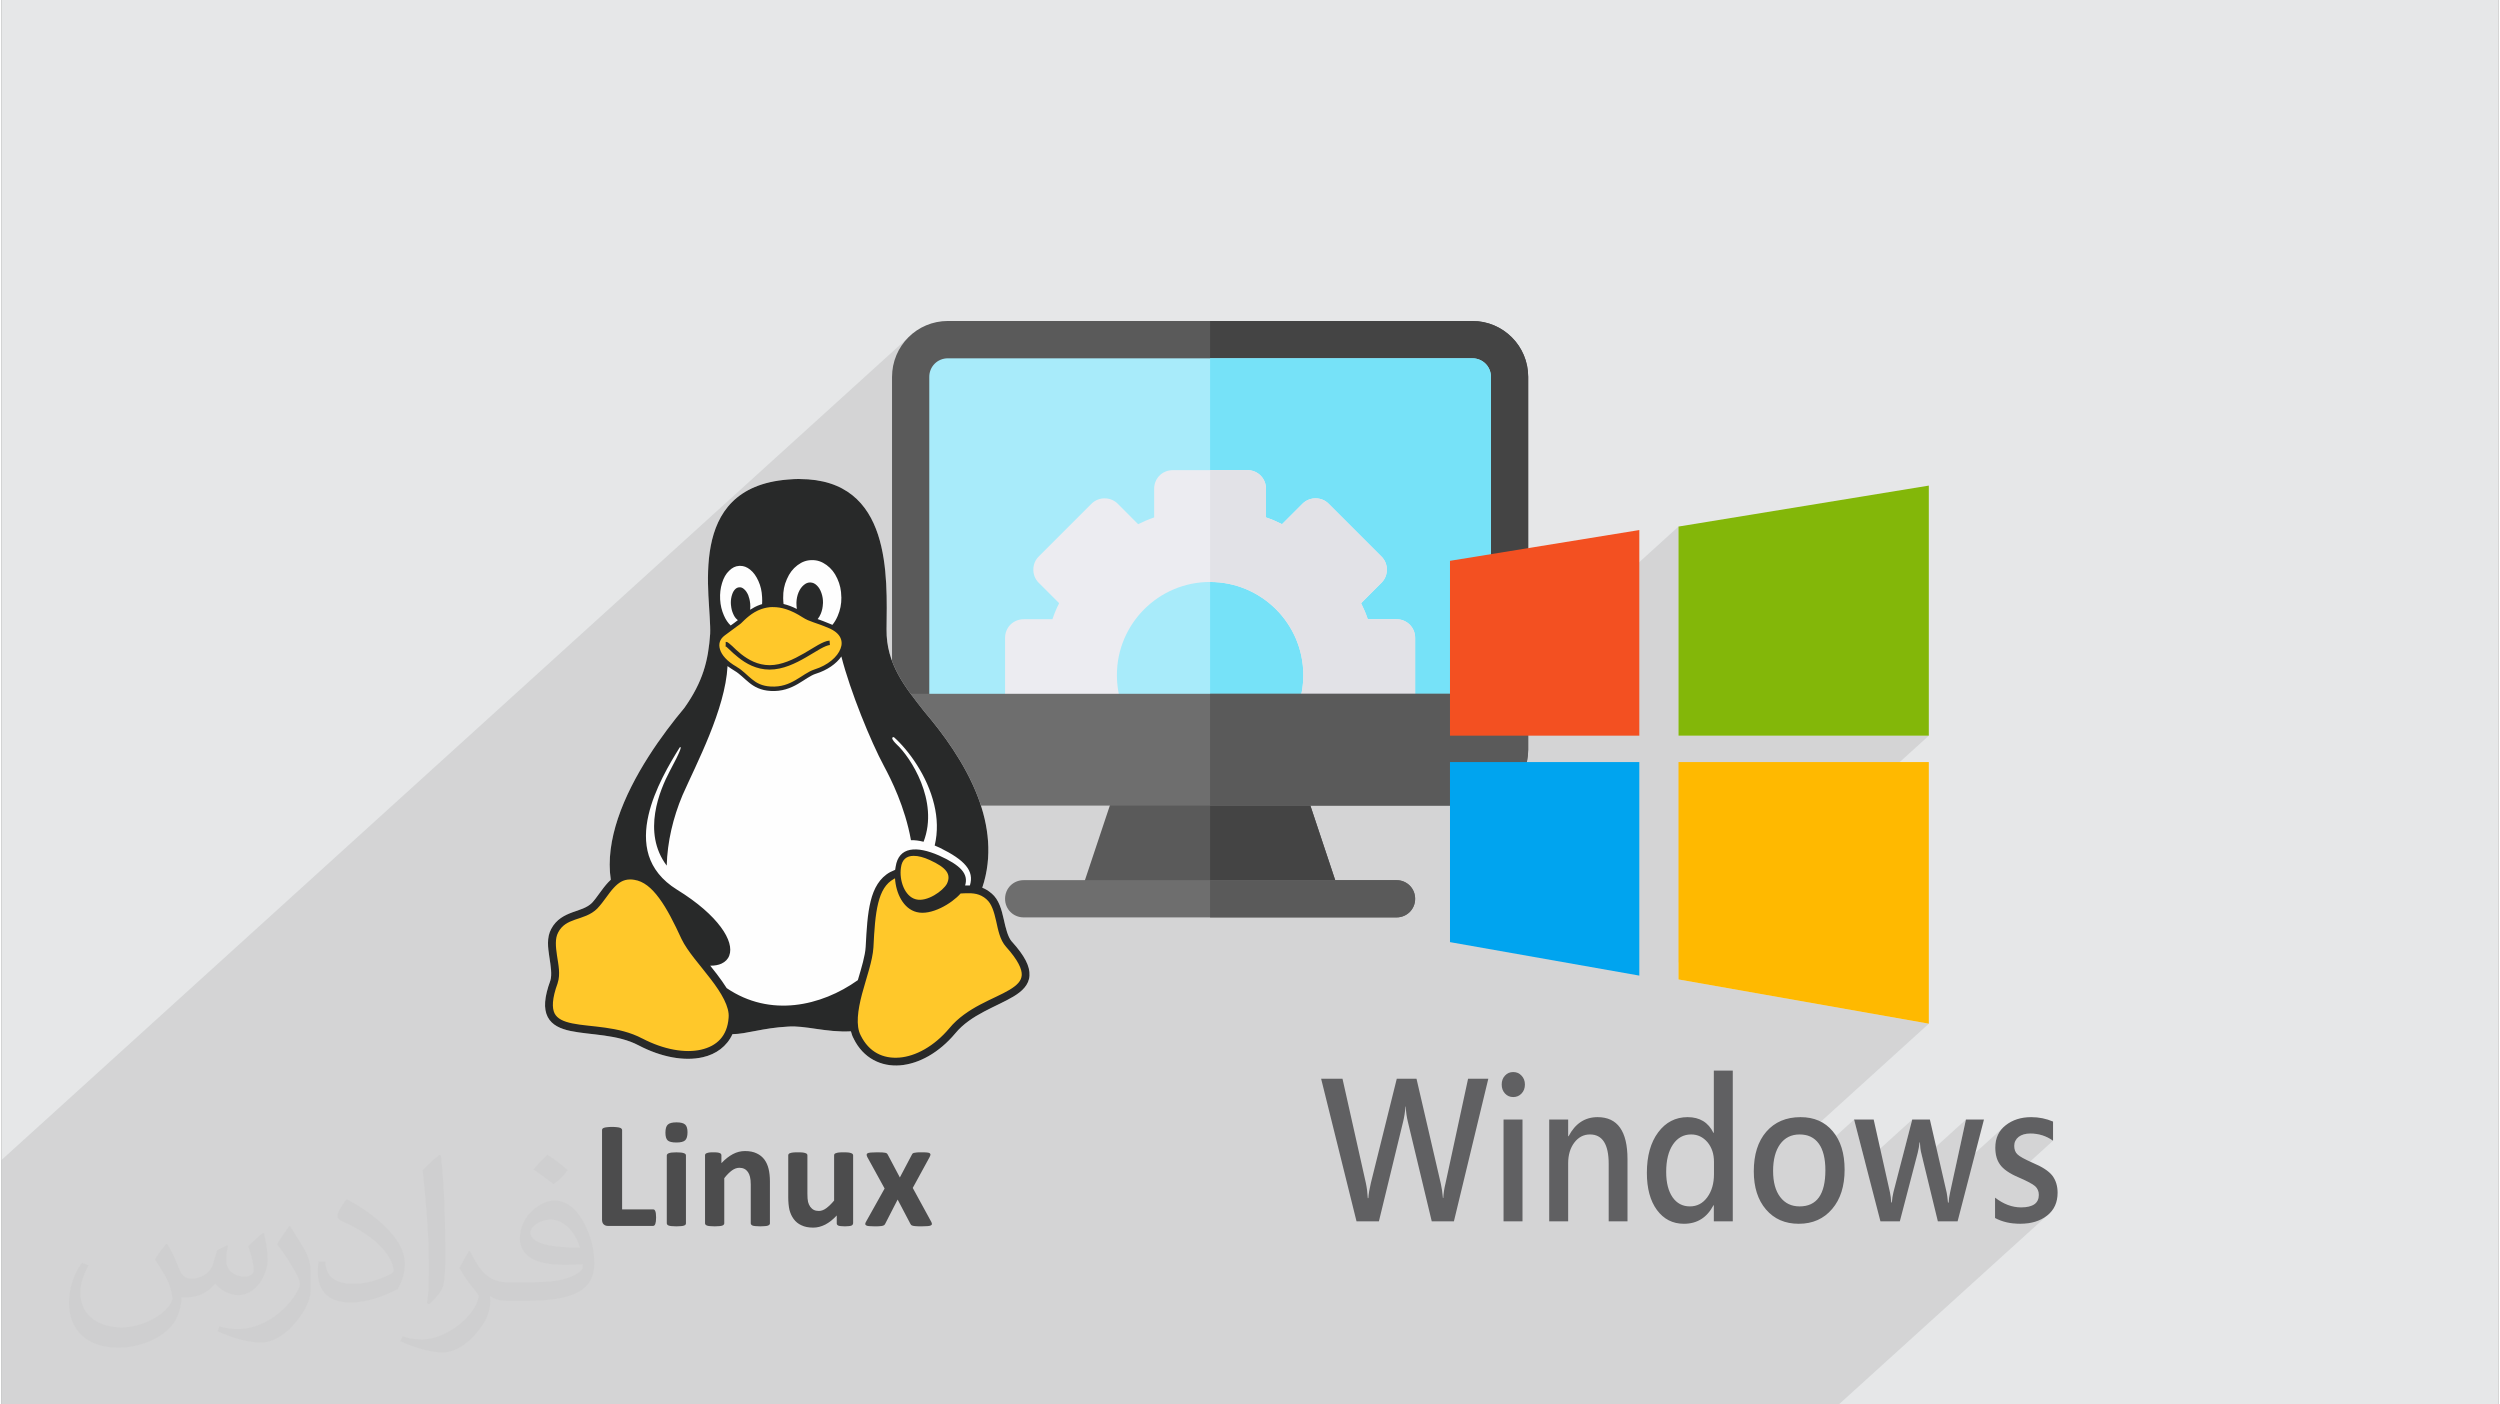 <?xml version="1.0" encoding="UTF-8"?>
<!DOCTYPE svg PUBLIC "-//W3C//DTD SVG 1.0//EN" "http://www.w3.org/TR/2001/REC-SVG-20010904/DTD/svg10.dtd">
<!-- Creator: CorelDRAW 2017 -->
<svg xmlns="http://www.w3.org/2000/svg" xml:space="preserve" width="356px" height="200px" version="1.0" style="shape-rendering:geometricPrecision; text-rendering:geometricPrecision; image-rendering:optimizeQuality; fill-rule:evenodd; clip-rule:evenodd"
viewBox="0 0 35053 19717"
 xmlns:xlink="http://www.w3.org/1999/xlink">
 <rect x="0" y="0" width="35053" height="19717" fill="#808080" stroke="none"/>
 <defs>
  <style type="text/css">
   <![CDATA[
    .fil14 {fill:#00A4EF}
    .fil12 {fill:#282929}
    .fil3 {fill:#444444}
    .fil9 {fill:#4C4C4D}
    .fil2 {fill:#5A5A5A}
    .fil17 {fill:#606062}
    .fil8 {fill:#6E6E6E}
    .fil5 {fill:#76E2F8}
    .fil16 {fill:#83B709}
    .fil4 {fill:#A8EBFA}
    .fil7 {fill:#E2E2E7}
    .fil0 {fill:#E6E7E8}
    .fil6 {fill:#ECECF1}
    .fil15 {fill:#F35021}
    .fil10 {fill:#FEFEFE}
    .fil13 {fill:#FFB900}
    .fil11 {fill:#FFC82A}
    .fil18 {fill:#373435;fill-opacity:0.031}
    .fil1 {fill:#373435;fill-opacity:0.102}
   ]]>
  </style>
 </defs>
 <g id="Layer_x0020_1">
  <path class="fil0" d="M0 0l35053 0 0 19717 -35053 0 0 -19717z"/>
  <path class="fil1" d="M25792 19717l-25792 0 0 -3433 12730 -11548 -50 56 -45 60 -40 65 -33 69 -26 72 -19 75 -12 78 -4 80 0 358 599 -543 39 -32 44 -24 49 -15 54 -5 3103 0 577 -524 0 524 3681 0 53 5 50 15 44 24 39 32 31 38 24 45 15 49 6 53 0 4490 2633 -2389 0 2936 3514 0 -3514 3187 0 235 3514 621 -1725 1565 31 8 35 14 32 18 30 22 27 27 25 30 21 34 19 37 2 3 454 -412 155 600 661 -600 -139 540 241 -219 6 0 1 22 1 20 2 20 2 19 3 19 3 17 3 17 4 16 19 81 608 -552 -158 730 715 -649 -34 30 -30 32 -25 36 -20 37 -16 41 -11 43 -7 46 -2 48 1 35 3 33 5 32 7 31 1 1 311 -283 16 -11 17 -9 19 -8 20 -7 21 -5 22 -4 23 -2 25 -1 43 2 43 4 42 8 40 11 40 14 38 18 38 20 36 24 -539 490 7 3 46 21 43 19 40 18 35 17 31 16 28 15 23 14 19 13 15 12 12 13 11 13 9 14 7 15 6 15 4 16 3 18 0 18 -3 41 -12 36 -20 30 -27 25 -296 269 47 3 50 2 57 -2 55 -6 51 -9 49 -13 46 -16 44 -20 40 -24 38 -27 -2927 2654z"/>
  <g id="_2458245905840">
   <g>
    <path class="fil2" d="M21432 5291l0 4449 -523 523 -7838 0 -570 -523 0 -4449c0,-434 350,-785 785,-785l7361 0c434,0 785,351 785,785z"/>
    <path class="fil3" d="M21432 5291l0 4449 -523 523 -3943 0 0 -5757 3681 0c434,0 785,351 785,785z"/>
    <path class="fil4" d="M20909 5291l0 4972 -7885 0 0 -4972c0,-146 115,-261 262,-261l7361 0c146,0 262,115 262,261z"/>
    <path class="fil5" d="M20909 5291l0 4972 -3943 0 0 -5233 3681 0c146,0 262,115 262,261z"/>
    <path class="fil2" d="M18782 12534l-3632 0 524 -1570c31,-105 131,-178 246,-178l2093 0c115,0 214,73 246,178l523 1570z"/>
    <path class="fil3" d="M18259 10964l523 1570 -1816 0 0 -1748 1047 0c115,0 214,73 246,178z"/>
    <path class="fil6" d="M19845 8955l0 1046c0,147 -116,262 -262,262l-1575 0c167,-220 267,-487 267,-785 0,-722 -587,-1308 -1309,-1308 -722,0 -1308,586 -1308,1308 0,298 100,565 267,785l-1575 0c-147,0 -262,-115 -262,-262l0 -1046c0,-147 115,-262 262,-262l403 0c26,-79 57,-152 94,-225l-288 -288c-99,-99 -99,-267 0,-366l743 -743c100,-100 267,-100 367,0l287 288c74,-37 147,-69 225,-95l0 -403c0,-146 115,-261 262,-261l1047 0c146,0 261,115 261,261l0 403c79,26 152,58 225,95l288 -288c100,-100 267,-100 366,0l743 743c100,99 100,267 0,366l-287 288c36,73 68,146 94,225l403 0c146,0 262,115 262,262z"/>
    <path class="fil7" d="M19845 8955l0 1046c0,147 -116,262 -262,262l-1575 0c167,-220 267,-487 267,-785 0,-722 -587,-1308 -1309,-1308l0 -1570 524 0c146,0 261,115 261,261l0 403c79,26 152,58 225,95l288 -288c100,-100 267,-100 366,0l743 743c100,99 100,267 0,366l-287 288c36,73 68,146 94,225l403 0c146,0 262,115 262,262z"/>
    <path class="fil8" d="M21432 9740l0 785c0,434 -351,784 -785,784l-7361 0c-435,0 -785,-350 -785,-784l0 -785 8931 0z"/>
    <path class="fil2" d="M21432 9740l0 785c0,434 -351,784 -785,784l-3681 0 0 -1569 4466 0z"/>
    <path class="fil8" d="M19845 12618c0,146 -116,261 -262,261l-5233 0c-147,0 -262,-115 -262,-261 0,-147 115,-262 262,-262l5233 0c146,0 262,115 262,262z"/>
    <path class="fil2" d="M19845 12618c0,146 -116,261 -262,261l-2617 0 0 -523 2617 0c146,0 262,115 262,262z"/>
   </g>
   <g>
    <g>
     <path class="fil9" d="M9189 17092c0,22 -1,40 -3,54 -2,15 -5,26 -8,36 -4,10 -8,17 -13,21 -6,5 -12,7 -19,7l-634 0c-23,0 -43,-7 -58,-21 -16,-14 -24,-36 -24,-68l0 -1256c0,-7 2,-13 6,-19 5,-6 13,-11 23,-14 11,-4 26,-6 43,-8 19,-2 41,-4 69,-4 27,0 50,2 68,4 17,2 32,4 42,8 11,3 19,8 23,14 5,6 8,12 8,19l0 1113 434 0c7,0 13,2 19,5 5,5 9,11 13,20 4,9 6,20 8,35 2,15 3,33 3,54l0 0 0 0 0 0z"/>
     <path class="fil9" d="M9608 17174c0,7 -2,12 -6,18 -4,5 -11,10 -23,14 -10,3 -24,6 -40,7 -17,2 -39,3 -65,3 -27,0 -49,-1 -66,-3 -16,-1 -30,-4 -40,-7 -11,-4 -18,-9 -22,-14 -4,-6 -7,-11 -7,-18l0 -953c0,-7 3,-13 7,-18 4,-6 11,-10 22,-14 10,-4 24,-7 40,-9 17,-2 39,-3 66,-3 26,0 48,1 65,3 16,2 30,5 40,9 12,4 19,8 23,14 4,5 6,11 6,18l0 953zm22 -1279l0 0c0,55 -11,92 -33,113 -22,21 -64,31 -123,31 -61,0 -102,-10 -123,-30 -21,-20 -31,-56 -31,-108 0,-54 11,-92 32,-112 22,-22 62,-33 124,-33 59,0 100,11 122,32 21,20 32,56 32,107l0 0 0 0 0 0z"/>
     <path class="fil9" d="M10787 17174c0,7 -2,12 -7,18 -4,5 -11,10 -22,14 -9,3 -23,6 -41,7 -17,2 -38,3 -64,3 -27,0 -49,-1 -67,-3 -17,-1 -30,-4 -41,-7 -9,-4 -16,-9 -20,-14 -5,-6 -7,-11 -7,-18l0 -544c0,-46 -4,-83 -11,-110 -6,-26 -16,-48 -29,-67 -13,-19 -30,-34 -50,-44 -20,-10 -43,-15 -70,-15 -35,0 -69,12 -104,37 -34,25 -71,61 -108,109l0 634c0,7 -2,12 -7,18 -4,5 -11,10 -22,14 -10,3 -24,6 -40,7 -17,2 -40,3 -66,3 -26,0 -48,-1 -65,-3 -17,-1 -31,-4 -40,-7 -12,-4 -19,-9 -23,-14 -4,-6 -7,-11 -7,-18l0 -954c0,-8 2,-14 5,-19 4,-6 11,-10 20,-13 10,-4 21,-7 36,-9 15,-2 33,-2 55,-2 23,0 41,0 56,2 16,2 27,5 36,9 7,3 13,7 17,13 3,5 5,11 5,19l0 109c53,-56 106,-98 161,-127 54,-29 112,-43 170,-43 66,0 120,11 165,33 44,20 80,50 108,87 26,36 46,79 58,129 12,48 19,108 19,176l0 590 0 0z"/>
     <path class="fil9" d="M11954 17174c0,7 -2,12 -6,18 -2,5 -9,10 -18,14 -8,3 -20,6 -35,7 -15,2 -33,3 -55,3 -23,0 -43,-1 -57,-3 -15,-1 -27,-4 -35,-7 -9,-4 -14,-9 -18,-14 -4,-6 -5,-11 -5,-18l0 -111c-52,57 -107,100 -161,128 -55,28 -112,43 -169,43 -66,0 -121,-11 -166,-33 -45,-20 -81,-50 -108,-87 -28,-37 -47,-80 -60,-129 -11,-48 -17,-110 -17,-183l0 -583c0,-7 2,-13 6,-18 3,-6 11,-10 21,-13 11,-4 25,-7 42,-9 18,-2 40,-2 65,-2 26,0 49,0 66,2 17,2 31,5 41,9 11,3 17,7 22,13 4,5 6,11 6,18l0 539c0,50 3,88 9,115 7,26 17,48 30,67 14,19 30,34 51,45 20,10 43,15 71,15 33,0 69,-13 103,-38 34,-25 72,-61 111,-108l0 -635c0,-7 2,-13 5,-18 4,-6 11,-10 22,-13 10,-4 24,-7 41,-9 16,-2 38,-2 65,-2 26,0 48,0 65,2 17,2 31,5 40,9 10,3 18,7 22,13 4,5 7,11 7,18l0 955 -1 0 0 0 0 0z"/>
     <path class="fil9" d="M13053 17155c6,11 8,22 8,29 0,8 -5,14 -15,19 -10,5 -25,9 -46,10 -21,2 -49,3 -83,3 -31,0 -57,0 -77,-2 -20,-1 -35,-3 -46,-6 -11,-3 -19,-7 -24,-11 -5,-5 -9,-11 -12,-18l-178 -339 -174 339c-3,7 -8,13 -13,18 -4,4 -12,8 -23,11 -10,3 -25,5 -43,6 -18,2 -42,2 -73,2 -31,0 -57,-1 -75,-3 -18,-1 -32,-5 -40,-10 -9,-5 -13,-11 -14,-19 0,-7 3,-18 9,-29l263 -470 -242 -440c-7,-13 -10,-24 -10,-34 -1,-8 3,-15 13,-21 9,-5 24,-8 45,-10 20,-2 48,-3 82,-3 32,0 57,0 76,1 19,1 33,3 43,5 12,2 20,6 25,10 5,5 9,10 13,18l169 319 168 -319c2,-6 5,-10 9,-15 4,-4 11,-8 20,-11 10,-2 22,-4 39,-6 15,-2 37,-2 65,-2 32,0 56,0 76,2 18,2 33,4 40,9 8,6 13,13 13,21 -1,9 -5,21 -13,36l-236 432 261 478 0 0 0 0 0 0z"/>
    </g>
    <g>
     <path class="fil10" d="M11203 6724c-53,0 -108,3 -165,8 -1454,116 -1068,1652 -1090,2166 -26,376 -102,673 -362,1040 -303,362 -731,946 -934,1555 -95,287 -141,580 -99,857 -13,13 -25,24 -37,37 -89,95 -155,211 -229,289 -69,68 -166,94 -274,132 -107,40 -225,96 -297,234 0,0 0,0 0,0 0,0 0,0 0,0 -65,122 -45,261 -26,390 20,129 40,251 13,335 -85,232 -95,393 -36,509 60,117 184,169 323,198 279,58 657,44 955,202l25 -48 -25 48c318,166 641,225 899,166 187,-42 339,-153 416,-324 202,-2 423,-87 778,-106 240,-20 541,85 886,66 9,38 22,73 40,107 0,1 0,1 0,1 134,268 383,391 649,370 265,-21 548,-177 776,-449l-42 -35 42 35c218,-265 579,-374 818,-518 119,-72 217,-163 224,-293 7,-132 -69,-279 -246,-476 0,0 0,0 0,0 -1,0 -1,0 -1,0 -58,-66 -86,-188 -115,-317 -30,-130 -64,-271 -170,-361 0,0 0,0 -1,0 0,0 0,0 0,0 -42,-37 -86,-63 -130,-80 147,-438 89,-876 -60,-1271 -184,-485 -504,-908 -749,-1196 -274,-346 -541,-675 -536,-1159 8,-738 81,-2109 -1220,-2111l0 -1 0 0 0 0z"/>
     <path class="fil11" d="M12377 14868c-46,-14 -91,-40 -132,-70 -40,-30 -75,-65 -108,-100 -33,-35 -63,-69 -88,-119 -24,-48 -43,-111 -53,-195 -9,-83 -9,-188 1,-289 10,-102 30,-199 58,-301 27,-103 63,-209 89,-312 27,-104 46,-203 57,-303 11,-100 15,-198 20,-294 5,-96 11,-187 24,-265 13,-77 31,-140 52,-178 21,-38 44,-52 76,-74 33,-23 75,-52 106,-71 30,-18 50,-25 63,-26 14,-1 19,3 33,41 5,15 12,35 19,59 -8,-30 -14,-61 -15,-95 -2,-61 10,-131 22,-180 11,-50 21,-77 45,-94 25,-18 65,-27 115,-30 48,-3 109,-1 174,12 66,13 138,38 206,75 68,38 131,87 168,124 37,38 46,64 32,127 -14,64 -51,165 -88,232 -36,65 -71,95 -132,120 -60,26 -147,45 -215,46 -69,1 -119,-17 -157,-43 -37,-24 -63,-57 -83,-95 -20,-39 -35,-85 -51,-133l-2 -4 13 42c18,55 31,95 48,126 17,30 38,53 62,72 24,19 51,35 82,44 30,9 61,11 99,10 37,-1 81,-6 150,-29 68,-23 161,-64 220,-95 58,-30 82,-49 102,-66 21,-18 39,-32 65,-41 25,-9 57,-12 89,-11 31,1 62,7 103,17 41,11 95,26 137,44 42,16 75,33 100,55 25,22 41,50 61,90 20,39 42,89 59,148 18,57 31,122 56,198 24,75 61,161 105,235 44,76 94,142 133,199 39,59 66,110 74,159 9,48 -2,92 -22,136 -21,42 -52,82 -121,133 -69,50 -174,109 -285,169 -111,58 -226,117 -312,167 -85,51 -140,93 -182,132 -43,38 -73,71 -109,111 -35,40 -78,86 -122,127 -45,41 -92,77 -155,115 -62,37 -142,77 -201,117 -61,40 -102,82 -158,91 -56,8 -125,-16 -182,-30 -57,-14 -100,-16 -145,-30l0 0 0 0 0 0z"/>
     <path class="fil11" d="M8598 12363c-29,38 -68,95 -113,153 -46,59 -98,120 -144,164 -46,45 -86,74 -141,101 -54,27 -123,53 -182,80 -60,27 -111,55 -155,90 -45,36 -86,77 -110,124 -24,46 -32,97 -28,145 3,51 18,98 25,146 6,49 4,99 3,147 -1,49 -1,97 -1,145 0,49 1,97 -10,158 -10,61 -31,135 -42,194 -11,59 -11,104 -3,144 7,40 21,75 38,106 17,33 37,62 59,83 22,21 45,34 84,46 38,12 92,22 147,29 54,7 112,10 185,18 74,9 164,21 239,33 74,13 134,27 203,46 69,20 148,45 209,67 61,21 103,39 207,76 103,37 267,93 389,119 122,26 202,24 272,13 71,-10 132,-28 196,-56 65,-29 133,-67 183,-124 50,-58 82,-134 115,-194 33,-58 67,-98 66,-170 -2,-70 -38,-170 -79,-245 -40,-75 -85,-125 -139,-195 -53,-70 -117,-161 -192,-265 -77,-103 -167,-220 -248,-362 -81,-142 -153,-309 -239,-446 -86,-137 -187,-245 -260,-315 -73,-72 -119,-108 -177,-128 -58,-22 -127,-29 -177,-26 -51,2 -80,14 -106,29 -25,15 -44,33 -74,71l0 -1 0 0 0 0z"/>
     <path class="fil11" d="M11819 9150c-37,36 -90,91 -135,131 -47,39 -86,62 -134,86 -49,25 -105,50 -174,86 -70,35 -151,79 -228,117 -75,37 -144,67 -205,82 -62,16 -114,17 -165,10 -52,-6 -101,-21 -157,-51 -54,-29 -115,-75 -176,-121 -59,-45 -119,-92 -174,-133 -56,-41 -109,-77 -150,-122 -42,-46 -72,-100 -84,-148 -13,-48 -7,-90 25,-133 31,-45 88,-90 130,-119 40,-29 64,-41 97,-65 31,-24 71,-60 121,-99 49,-40 110,-83 176,-116 66,-32 138,-54 200,-63 61,-9 113,-4 161,9 47,12 89,30 149,57 60,26 138,60 217,95 79,35 157,70 221,99 63,28 110,49 158,72 46,22 93,46 126,71 32,27 48,56 59,86 11,31 14,64 7,90 -9,25 -29,42 -65,79l0 0 0 0 0 0z"/>
     <path class="fil12" d="M11203 6724c-53,0 -107,3 -165,8 -1454,116 -1068,1652 -1090,2166 -26,376 -102,673 -362,1040 -303,362 -731,946 -934,1555 -95,287 -141,580 -99,857 -13,13 -25,24 -37,37 -89,95 -155,211 -228,289 -70,68 -167,94 -275,132 -107,40 -225,96 -297,234 0,0 0,0 0,0 0,0 0,0 0,0 -65,122 -45,261 -26,390 20,129 40,251 14,335 -85,232 -96,393 -37,509 60,117 184,169 324,198 278,58 656,44 954,202l25 -48 -25 48c318,166 642,225 899,166 187,-42 339,-153 417,-324 201,-2 422,-87 777,-106 240,-20 541,85 886,66 9,38 22,73 41,107 0,1 0,1 0,1 133,268 382,391 648,370 265,-21 548,-177 776,-449l-42 -35 42 35c218,-265 579,-374 818,-518 120,-72 217,-163 224,-293 8,-132 -69,-279 -246,-476 0,0 0,0 0,0 0,0 -1,0 -1,0 -58,-66 -86,-188 -115,-317 -30,-130 -64,-271 -170,-361 0,0 0,0 -1,0 0,0 0,0 0,0 -42,-37 -86,-63 -130,-80 147,-438 89,-876 -60,-1271 -184,-485 -504,-908 -749,-1196 -273,-346 -541,-675 -535,-1159 7,-738 80,-2109 -1220,-2111l-1 -1 0 0 0 0zm177 1139l0 0c74,0 136,22 202,69 65,48 113,107 151,191 37,81 55,161 56,256 0,2 0,4 1,7 1,96 -16,179 -52,262 -21,49 -45,89 -74,124 -10,-5 -20,-9 -31,-13 -73,-31 -129,-51 -176,-68 17,-20 31,-45 44,-75 18,-45 28,-89 30,-143 0,-2 1,-4 1,-6 1,-51 -6,-94 -21,-139 -16,-47 -36,-81 -64,-108 -29,-29 -57,-41 -92,-43 -2,0 -3,0 -5,0 -32,0 -60,12 -89,37 -30,25 -53,58 -72,102 -19,46 -28,91 -30,144 0,2 0,4 0,6 0,29 2,57 6,83 -65,-33 -128,-56 -187,-70 -3,-25 -4,-51 -5,-78l0 -8c-1,-97 14,-179 52,-263 37,-85 83,-145 147,-194 66,-50 129,-72 204,-73 1,0 3,0 4,0l0 0 0 0 0 0zm-1010 81l0 0c49,0 92,16 138,52 49,39 85,90 117,160 32,71 48,142 52,226l0 0c2,35 2,68 0,99 -10,3 -20,7 -29,9 -53,19 -99,44 -139,70 3,-27 4,-56 1,-88 -1,-2 -1,-3 -1,-4 -4,-42 -13,-77 -27,-114 -17,-37 -34,-63 -58,-83 -20,-18 -40,-27 -62,-26 -2,0 -5,0 -7,0 -25,2 -46,14 -66,38 -19,23 -31,53 -41,92 -9,38 -12,77 -8,120 0,2 1,4 1,5 4,43 13,78 28,113 16,38 33,64 57,84 4,4 8,7 11,9 -24,19 -36,27 -55,42 -13,9 -28,20 -46,33 -38,-36 -69,-81 -95,-141 -31,-71 -48,-141 -53,-225l0 0c-4,-84 4,-155 27,-230 23,-74 53,-128 99,-172 44,-44 88,-66 143,-69 5,0 9,0 13,0l0 0zm459 579l0 0c114,-2 251,36 416,143 102,66 182,71 364,150l0 0 0 0c88,36 140,83 165,132 25,50 26,104 4,159 -42,114 -176,232 -365,291l0 0 0 0c-92,30 -172,96 -267,150 -95,55 -201,98 -347,90 0,0 0,0 0,0 -125,-7 -199,-49 -266,-104 -67,-53 -125,-121 -211,-171l0 0 0 -1c-137,-77 -213,-167 -236,-246 -24,-78 -2,-144 66,-195 77,-57 130,-96 166,-123 36,-26 50,-35 62,-46 0,0 0,0 0,0 0,0 0,0 0,0 57,-55 150,-154 288,-202 48,-16 101,-28 161,-28l0 1 0 0 0 0zm795 470l0 0 5 62c-29,2 -77,22 -135,54 -57,33 -124,75 -199,118 -149,86 -325,173 -512,173 -187,0 -334,-86 -439,-170 -54,-42 -97,-83 -129,-114 -16,-16 -29,-28 -39,-36 -7,-4 -13,-6 -13,-6 -1,-1 0,0 3,-16l0 -47c24,0 34,10 48,21 13,10 27,23 44,38 32,31 74,72 124,112 101,79 233,156 401,156 167,0 335,-81 481,-165 73,-42 140,-85 200,-119 61,-33 112,-58 160,-61zm166 223l0 0c125,490 413,1195 599,1540 98,183 294,571 378,1039 54,-2 113,6 177,22 221,-574 -188,-1192 -375,-1364 -76,-74 -79,-106 -42,-105 203,180 470,541 566,948 45,186 53,382 7,574 22,10 46,20 71,31 354,174 487,324 423,530 -21,-1 -42,-1 -62,0 -1,0 -3,0 -5,0 51,-163 -62,-284 -366,-421 -316,-138 -566,-125 -609,157 -3,14 -5,29 -7,44 -23,9 -46,20 -70,32 -148,81 -230,228 -274,408 -45,180 -57,397 -70,643 0,0 0,0 0,0 -7,123 -58,290 -110,466 -516,367 -1232,526 -1841,112 -41,-66 -88,-130 -136,-194 -32,-40 -64,-81 -95,-121 62,0 115,-9 158,-29 53,-25 91,-63 109,-113 38,-100 0,-241 -119,-401 -119,-161 -319,-342 -614,-524 0,0 0,0 0,0 -218,-135 -340,-301 -397,-480 -56,-180 -48,-374 -4,-566 84,-368 299,-727 438,-951 36,-27 13,50 -140,334 -137,260 -393,858 -42,1325 9,-332 88,-671 222,-989 194,-440 600,-1203 632,-1812 17,13 74,52 99,66 0,0 0,0 0,0 75,44 131,108 204,166 72,59 163,109 301,117 159,10 282,-40 381,-97 100,-58 179,-121 255,-145 0,0 0,0 1,0 158,-50 286,-139 357,-242l0 0 0 0 0 0zm1014 2799l0 0c65,-1 143,20 228,59 231,106 304,198 240,332 -53,100 -280,261 -436,219 -159,-40 -236,-270 -210,-443 14,-117 81,-167 178,-167l0 0 0 0zm-261 315l0 0c13,212 117,427 303,474 202,54 494,-119 618,-261 24,-2 48,-3 71,-3 109,-3 200,4 292,84l0 0 0 1c72,60 106,174 135,302 29,128 52,267 141,366l0 0 0 0c169,188 224,315 219,396 -5,81 -63,141 -172,207 -216,130 -600,243 -845,540 -213,253 -473,393 -701,411 -229,18 -426,-76 -542,-310l0 -1 -1 -1c-71,-136 -41,-353 19,-581 61,-229 148,-463 160,-654l0 0 0 -1c12,-244 26,-457 67,-621 41,-165 106,-276 220,-339 5,-3 10,-6 16,-9l0 0zm-3717 16l0 0c17,0 35,2 55,5 130,19 242,110 351,258 109,147 211,349 314,573l0 0 0 0c84,175 260,366 410,563 150,195 266,391 251,542l0 1 0 0c-19,258 -165,397 -387,448 -222,51 -523,0 -824,-157 0,0 -1,0 -1,0 -332,-176 -728,-159 -982,-212 -128,-26 -211,-67 -249,-140 -37,-75 -38,-204 43,-425l0 -1 0 -1c41,-123 10,-258 -9,-384 -19,-127 -29,-242 15,-323l0 0 0 -1c55,-106 136,-145 237,-181 102,-35 221,-64 315,-158l0 -1 1 -1c88,-92 153,-207 230,-289 64,-68 129,-115 227,-116 1,0 2,0 3,0l0 0 0 0 0 0z"/>
    </g>
   </g>
   <g>
    <path class="fil13" d="M23542 13750l3514 621 0 -3673 -3514 0 0 3052z"/>
    <path class="fil14" d="M20334 13226l2658 470 0 -2998 -2658 0 0 2528z"/>
    <path class="fil15" d="M20334 10328l2658 0 0 -2887 -2658 432 0 2455z"/>
    <path class="fil16" d="M23542 7392l0 2936 3514 0 0 -3511 -3514 575z"/>
    <path class="fil17" d="M20872 15144l-483 2002 -311 0 -336 -1401c-16,-66 -26,-136 -29,-211l-4 0c-6,79 -17,149 -32,209l-341 1403 -314 0 -497 -2002 300 0 328 1464c14,65 23,136 27,212l8 0c3,-57 15,-128 36,-215l363 -1461 277 0 342 1476c12,53 22,119 29,198l5 0c3,-64 13,-132 31,-205l317 -1469 284 0zm188 81c0,-50 15,-92 46,-125 30,-34 69,-50 116,-50 46,0 85,16 116,50 32,33 48,75 48,125 0,52 -16,94 -48,127 -31,33 -70,49 -116,49 -46,0 -85,-16 -116,-50 -31,-34 -46,-75 -46,-126l0 0zm26 1921l0 -1429 266 0 0 1429 -266 0zm1740 0l-264 0 0 -808c0,-274 -88,-412 -263,-412 -88,0 -162,38 -220,115 -57,75 -86,173 -86,289l0 816 -266 0 0 -1429 266 0 0 234 6 0c93,-178 229,-268 407,-268 280,0 420,197 420,590l0 873 0 0zm1478 0l-266 0 0 -226 -5 0c-91,173 -229,260 -415,260 -158,0 -284,-65 -379,-194 -94,-128 -141,-302 -141,-521 0,-237 53,-427 159,-569 105,-141 243,-213 413,-213 170,0 291,74 362,220l6 0 0 -873 266 0 0 2116zm-264 -837c0,-109 -30,-200 -91,-274 -62,-72 -138,-109 -229,-109 -108,0 -192,47 -256,141 -63,94 -95,222 -95,385 0,150 30,269 89,355 60,86 141,129 244,129 100,0 181,-42 244,-128 63,-86 94,-194 94,-325l0 -174zm559 135c0,-235 58,-421 176,-557 118,-135 277,-204 480,-204 191,0 342,66 452,198 112,132 167,312 167,540 0,230 -58,414 -175,551 -118,139 -274,208 -469,208 -192,0 -345,-67 -460,-201 -114,-133 -171,-312 -171,-535l0 0zm271 -6c0,157 33,279 100,367 67,88 158,131 272,131 241,0 362,-168 362,-508 0,-163 -31,-288 -93,-373 -62,-86 -152,-129 -269,-129 -117,0 -208,46 -274,137 -65,91 -98,216 -98,375l0 0zm2960 -721l-370 1429 -277 0 -233 -958c-11,-42 -17,-92 -19,-150l-6 0c-2,39 -11,87 -25,146l-251 962 -272 0 -370 -1429 275 0 229 1025c9,41 14,88 17,139l9 0c3,-48 11,-96 22,-143l264 -1021 248 0 236 1027c5,24 11,69 18,139l9 0c2,-43 9,-89 20,-139l223 -1027 253 0zm156 1096c118,91 239,137 365,137 166,0 249,-59 249,-176 0,-50 -17,-89 -52,-122 -35,-30 -113,-72 -234,-124 -128,-55 -214,-116 -258,-179 -46,-64 -67,-143 -67,-238 0,-133 48,-237 145,-313 96,-76 216,-115 359,-115 109,0 211,21 307,62l0 269c-96,-68 -202,-101 -320,-101 -67,0 -122,16 -163,47 -41,33 -62,75 -62,126 0,51 15,92 46,120 30,30 101,68 211,117 136,57 228,117 278,181 49,65 74,145 74,240 0,135 -48,242 -145,319 -97,78 -224,117 -380,117 -135,0 -252,-27 -353,-81l0 -286 0 0z"/>
   </g>
  </g>
  <path class="fil18" d="M2324 17463c67,102 110,199 152,307 32,63 48,181 196,181 43,0 106,-14 161,-45 62,-32 109,-81 134,-156l59 -199 143 -71 10 10c-19,75 -24,147 -24,203 0,166 143,229 258,229 67,0 127,-32 127,-93 0,-79 -34,-213 -77,-333 67,-67 134,-134 210,-189l12 7c34,141 52,281 52,375 0,91 -40,193 -73,260 -69,130 -191,233 -339,233 -112,0 -237,-56 -323,-160l-5 0c-81,99 -205,191 -406,191l-62 0c-9,132 -38,225 -81,309 -119,233 -473,398 -806,398 -463,0 -695,-268 -695,-624 0,-219 72,-424 182,-569l91 37c-69,132 -114,258 -114,380 0,333 269,491 583,491 288,0 646,-184 711,-398 -24,-233 -112,-343 -246,-556 41,-71 93,-143 158,-218l12 0 0 0 0 0zm5337 -1254c98,61 193,134 287,217 -52,73 -117,140 -198,198 -94,-74 -187,-139 -283,-208 65,-73 129,-144 194,-207l0 0 0 0zm50 912c-157,0 -286,103 -286,180 0,164 315,215 692,213 -47,-193 -213,-393 -406,-393zm-353 881c205,0 384,-7 521,-41 152,-39 281,-116 281,-169 0,-14 0,-30 -4,-44 -86,8 -185,8 -270,8 -277,0 -491,-63 -573,-220 -22,-42 -37,-90 -37,-146 0,-150 65,-298 179,-399 96,-84 201,-137 309,-137 194,0 348,156 456,402 60,134 101,289 101,484 0,130 -37,239 -117,320 -151,147 -429,202 -854,202l-193 0 0 0 -50 0c-106,0 -181,-19 -241,-65l-10 0c3,23 5,48 5,71 0,95 -32,217 -96,315 -189,281 -394,403 -571,403 -179,0 -399,-68 -597,-158l36 -69c64,27 152,44 275,44 320,0 740,-308 792,-608 -12,-25 -32,-57 -64,-92 -93,-112 -152,-205 -208,-302 48,-94 91,-169 131,-236l17 -2c137,278 261,439 538,439l43 0 0 0 201 0 0 0 0 0zm-1386 294c23,-128 26,-272 26,-406l0 -199c0,-371 -48,-912 -86,-1264 67,-72 160,-157 234,-214l22 6c50,442 62,956 62,1429 0,124 -5,246 -17,335 -7,112 -72,197 -211,327l-30 -14zm-1427 -587c7,175 92,313 392,313 186,0 343,-49 518,-132 31,-14 48,-33 48,-49 0,-110 -84,-254 -225,-386 -136,-124 -318,-233 -487,-306 -58,-24 -77,-51 -77,-76 0,-50 67,-156 122,-231l19 -2c194,101 412,252 571,420 146,155 236,311 236,482 0,126 -37,245 -100,355 -212,108 -439,188 -664,188 -272,0 -458,-127 -458,-428 0,-32 0,-83 11,-148l94 0zm-493 -495l170 274c62,101 119,211 119,386l0 223c0,181 -115,374 -301,565 -146,130 -275,185 -394,185 -177,0 -380,-55 -614,-157l26 -69c74,20 160,37 265,37 337,-2 681,-248 839,-549 19,-34 26,-67 26,-89 0,-35 -19,-73 -33,-108 -87,-162 -182,-311 -288,-447 56,-86 111,-170 171,-254l14 3z"/>
 </g>
</svg>
